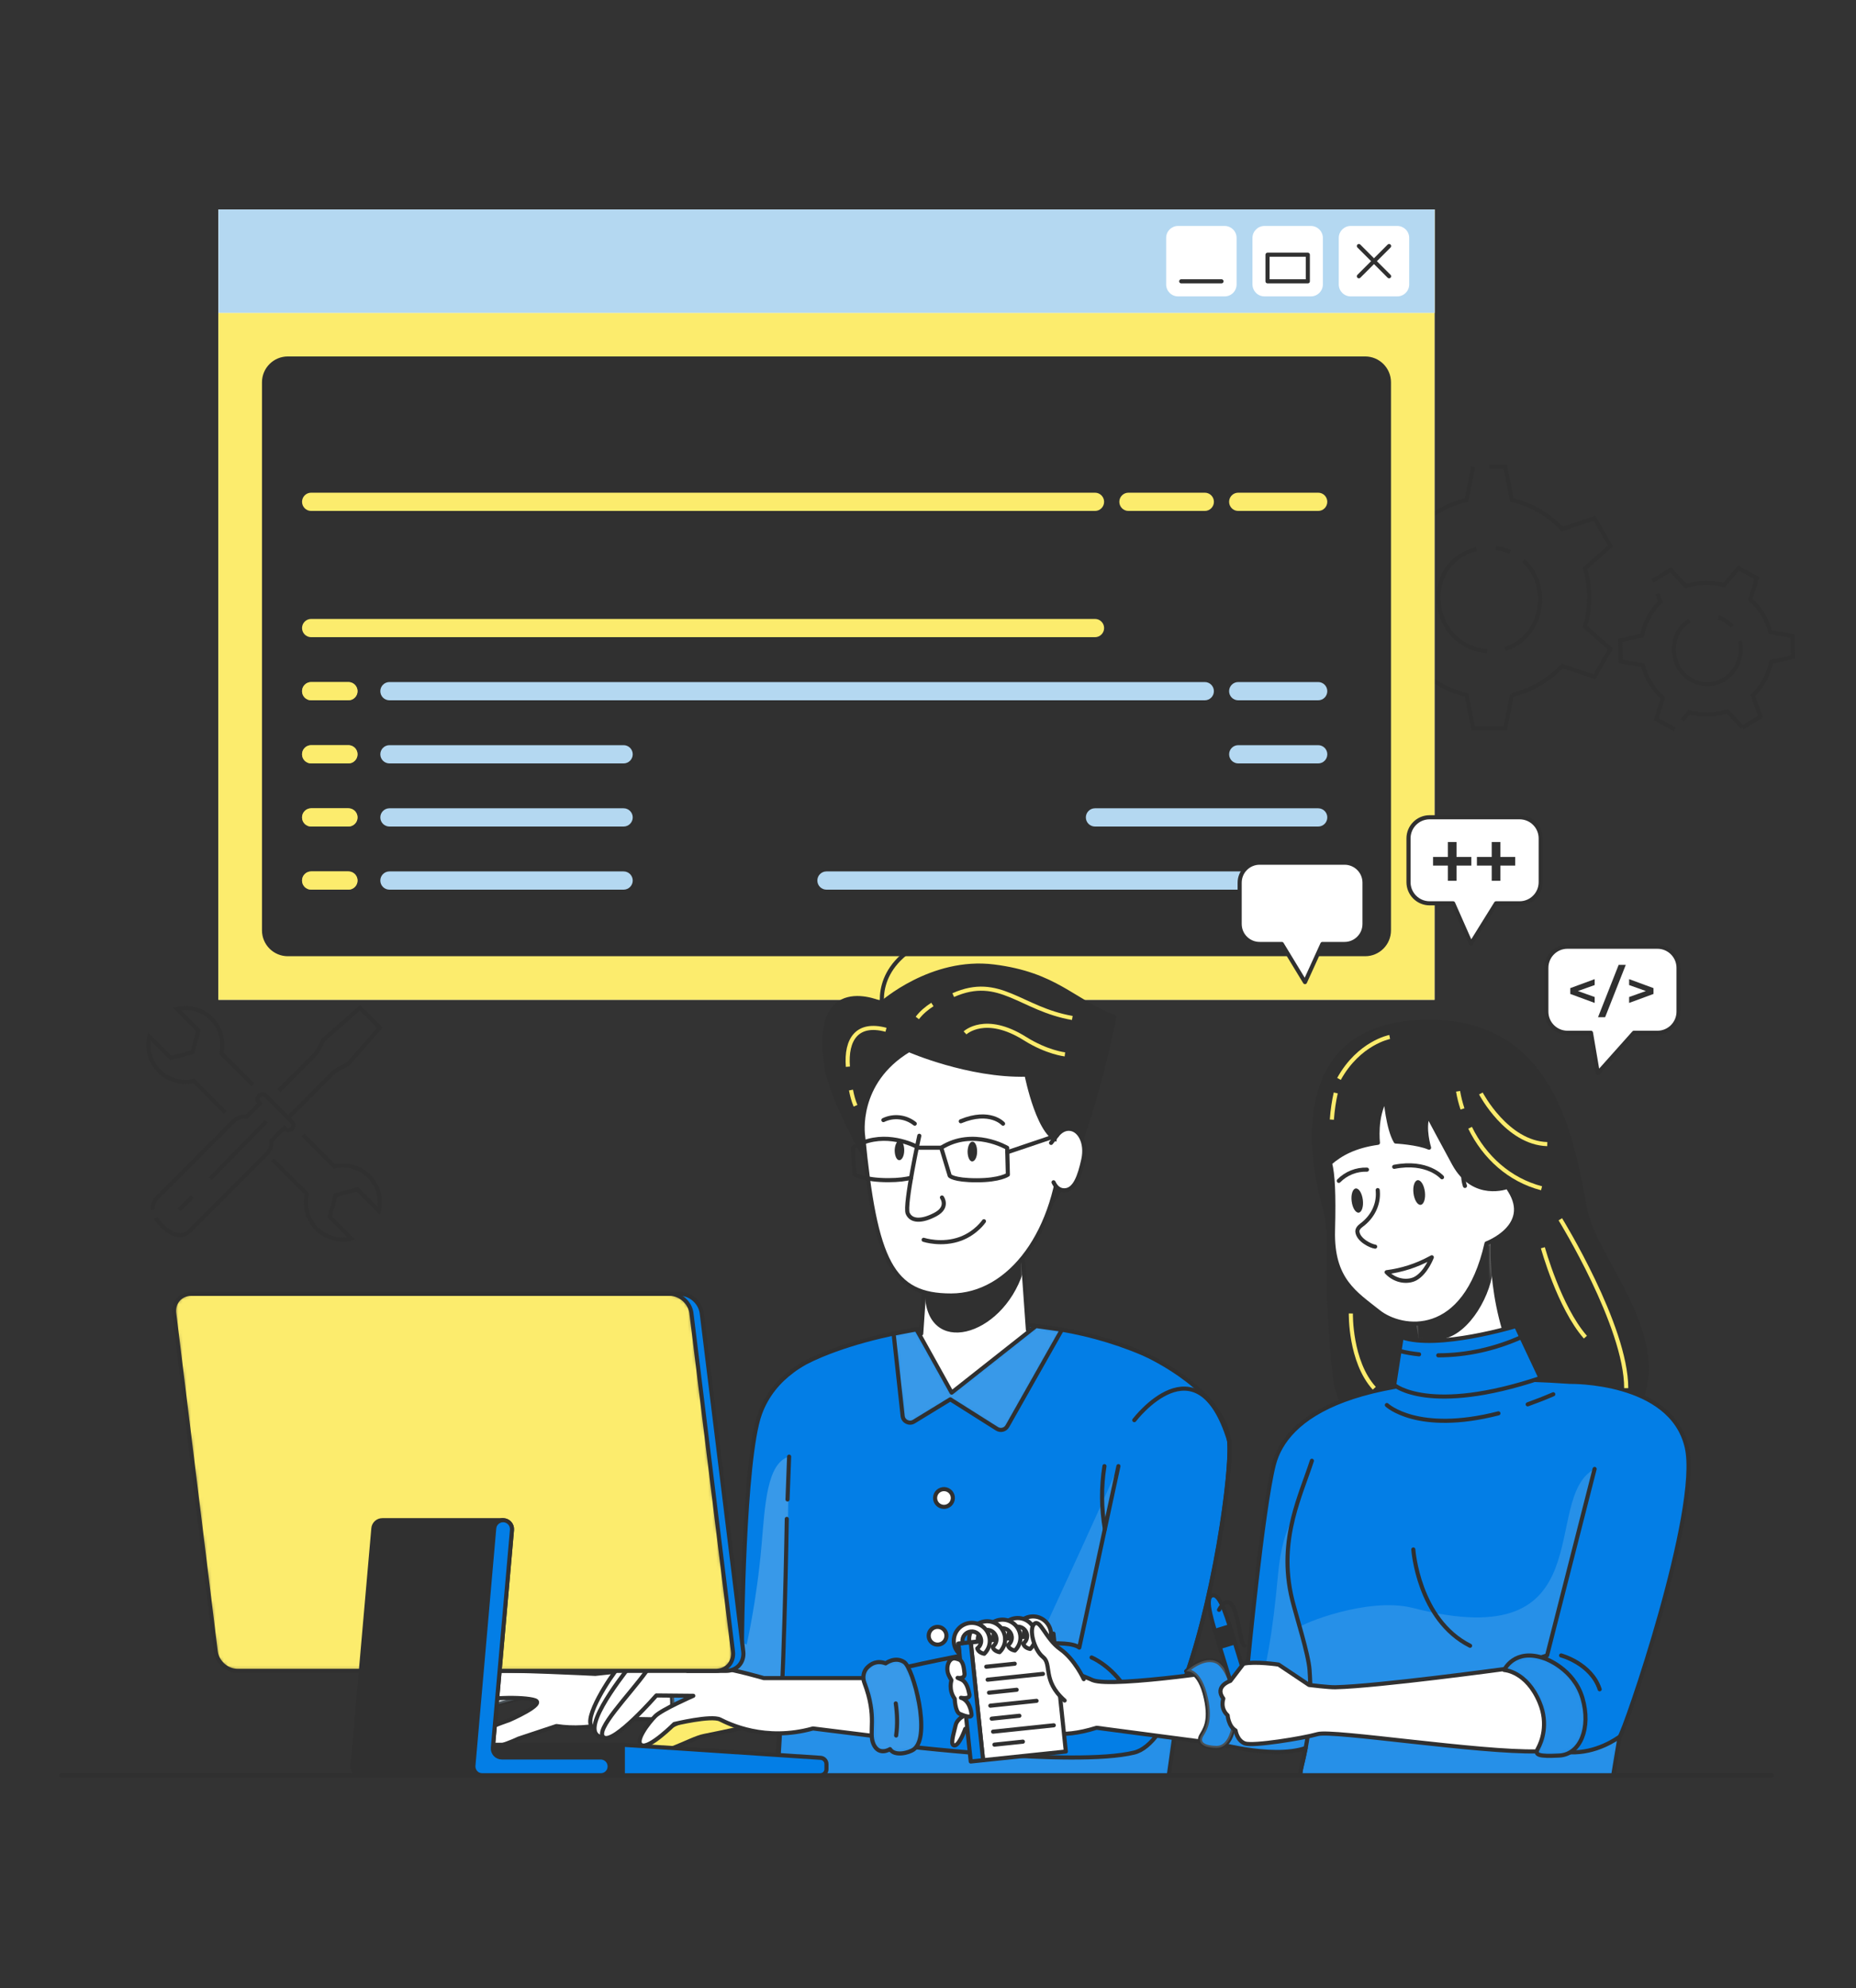 <svg width="452" height="484" viewBox="0 0 452 484" fill="none" xmlns="http://www.w3.org/2000/svg">
<rect x="0" y="0" width="452" height="484" fill="#333333" stroke="none"/>
<path d="M368.209 169.202C372.984 168.087 377.218 165.577 380.458 162.117L388.289 164.766L392.196 157.998L385.99 152.546C386.674 150.305 387.036 147.932 387.036 145.467C387.036 143.009 386.674 140.629 385.99 138.395L392.196 132.937L388.289 126.17L380.458 128.818C377.218 125.359 372.983 122.848 368.209 121.739L366.583 113.639H362.676" stroke="#303030" stroke-miterlimit="10"/>
<path d="M358.767 113.638L357.148 121.738C352.373 122.847 348.133 125.358 344.892 128.817L337.061 126.169L333.154 132.936L339.36 138.394C338.682 140.629 338.314 143.008 338.314 145.466C338.314 147.931 338.682 150.304 339.36 152.545L333.154 157.997L337.061 164.765L344.892 162.116C348.133 165.575 352.373 168.086 357.148 169.201L358.767 177.301H366.581L368.208 169.201" stroke="#303030" stroke-miterlimit="10"/>
<path d="M362.179 158.501C348.249 157.526 345.631 137.243 359.557 133.681" stroke="#303030" stroke-miterlimit="10"/>
<path d="M370.992 136.472C377.925 142.824 375.73 155.219 366.49 158.019" stroke="#303030" stroke-miterlimit="10"/>
<path d="M364.264 133.392C365.472 133.543 366.658 133.867 367.771 134.361" stroke="#303030" stroke-miterlimit="10"/>
<path d="M409.707 175.369L411.352 173.398C414.361 174.226 417.604 174.179 420.669 173.162L424.364 177.154" stroke="#303030" stroke-miterlimit="10"/>
<path d="M403.639 144.566L404.354 146.51C402.054 148.775 400.535 151.642 399.906 154.698L394.598 155.903L394.731 161.047L400.092 161.979C400.48 163.467 401.091 164.929 401.936 166.31C402.784 167.694 403.806 168.901 404.957 169.925L403.347 175.12L407.867 177.577" stroke="#303030" stroke-miterlimit="10"/>
<path d="M424.362 177.154L428.75 174.468L426.878 169.36C429.176 167.092 430.69 164.227 431.32 161.17L436.628 159.965L436.495 154.821L431.136 153.892C430.749 152.399 430.137 150.942 429.29 149.559C428.444 148.178 427.423 146.967 426.271 145.947L427.88 140.749L423.36 138.292L419.873 142.471C416.864 141.644 413.623 141.689 410.561 142.708L406.863 138.717L402.475 141.404" stroke="#303030" stroke-miterlimit="10"/>
<path d="M423.718 156.044C425.234 162.429 419.173 168.572 412.763 165.979C406.651 163.507 405.762 154.545 411.434 151.1" stroke="#303030" stroke-miterlimit="10"/>
<path d="M418.477 150.317C419.756 150.753 420.925 151.489 421.845 152.483" stroke="#303030" stroke-miterlimit="10"/>
<path d="M66.379 282.366L74.722 290.709C74.041 293.641 74.833 296.844 77.117 299.129C79.402 301.415 82.606 302.207 85.538 301.525L80.296 296.283L81.717 290.983L87.018 289.562L92.26 294.804C92.941 291.872 92.15 288.668 89.865 286.383C87.579 284.098 84.376 283.306 81.444 283.988L73.761 276.304" stroke="#303030" stroke-miterlimit="10"/>
<path d="M61.551 264.096L53.894 256.439C54.576 253.507 53.784 250.303 51.499 248.018C49.214 245.733 46.01 244.942 43.078 245.623L48.319 250.864L46.898 256.165L41.598 257.586L36.357 252.345C35.676 255.277 36.468 258.48 38.752 260.765C41.037 263.05 44.241 263.842 47.173 263.161L54.83 270.818" stroke="#303030" stroke-miterlimit="10"/>
<path d="M70.142 272.153L80.82 261.475C81.344 260.95 81.947 260.51 82.606 260.169L84.756 259.058L92.489 250.221L87.656 245.389L78.818 253.122L77.707 255.271C77.366 255.93 76.926 256.532 76.402 257.057L67.934 265.526" stroke="#303030" stroke-miterlimit="10"/>
<path d="M41.727 300.157C43.289 300.983 44.896 300.991 46.37 299.516L64.873 281.013C65.899 279.987 66.201 278.896 66.015 277.801L69.223 274.592L69.419 274.788C69.881 275.25 70.638 275.25 71.099 274.788C71.561 274.326 71.561 273.569 71.099 273.108L64.77 266.779C64.308 266.317 63.552 266.317 63.09 266.779C62.628 267.241 62.628 267.998 63.09 268.459L63.285 268.654L60.077 271.863C58.982 271.676 57.891 271.977 56.864 273.004L38.361 291.507C37.389 292.479 37.061 293.51 37.188 294.547" stroke="#303030" stroke-miterlimit="10"/>
<path d="M37.926 296.511C38.321 297.16 38.851 297.797 39.465 298.413C40.194 299.141 40.955 299.75 41.727 300.158" stroke="#303030" stroke-miterlimit="10"/>
<path d="M43.621 294.546L46.852 291.315" stroke="#303030" stroke-miterlimit="10"/>
<path d="M51.223 286.947L64.883 272.997" stroke="#303030" stroke-miterlimit="10"/>
<path d="M349.358 51H53.188V243.413H349.358V51Z" fill="white"/>
<path d="M349.358 51H53.188V243.413H84.501H134.148H349.358V51Z" fill="#FCEC6D"/>
<path d="M349.358 51H53.188V76.172H349.358V51Z" fill="white"/>
<path d="M349.358 51H53.188V76.172H349.358V51Z" fill="#B4D8F1"/>
<path d="M340.283 72.162H328.943C327.338 72.162 326.037 70.861 326.037 69.256V57.915C326.037 56.31 327.338 55.009 328.943 55.009H340.283C341.889 55.009 343.189 56.31 343.189 57.915V69.255C343.189 70.86 341.889 72.162 340.283 72.162Z" fill="white"/>
<path d="M319.233 72.162H307.95C306.329 72.162 305.016 70.848 305.016 69.227V57.944C305.016 56.323 306.33 55.01 307.95 55.01H319.233C320.854 55.01 322.167 56.324 322.167 57.944V69.227C322.167 70.848 320.854 72.162 319.233 72.162Z" fill="white"/>
<path d="M298.243 72.162H286.905C285.3 72.162 283.998 70.86 283.998 69.255V57.916C283.998 56.311 285.3 55.009 286.905 55.009H298.243C299.848 55.009 301.15 56.311 301.15 57.916V69.254C301.152 70.86 299.85 72.162 298.243 72.162Z" fill="white"/>
<path d="M64.301 93.076V226.51C64.301 229.71 66.895 232.304 70.095 232.304H332.46C335.66 232.304 338.254 229.71 338.254 226.51V93.076C338.254 89.875 335.66 87.281 332.46 87.281H70.094C66.895 87.281 64.301 89.875 64.301 93.076Z" fill="#303030" stroke="#303030" stroke-miterlimit="10" stroke-linecap="round" stroke-linejoin="round"/>
<path d="M330.934 67.264L338.292 59.906" stroke="#303030" stroke-miterlimit="10" stroke-linecap="round" stroke-linejoin="round"/>
<path d="M330.934 59.906L338.292 67.264" stroke="#303030" stroke-miterlimit="10" stroke-linecap="round" stroke-linejoin="round"/>
<path d="M318.499 62.014H308.688V68.493H318.499V62.014Z" stroke="#303030" stroke-miterlimit="10" stroke-linecap="round" stroke-linejoin="round"/>
<path d="M297.476 68.492H287.666" stroke="#303030" stroke-miterlimit="10" stroke-linecap="round" stroke-linejoin="round"/>
<path d="M321.024 185.865H301.556C300.328 185.865 299.334 184.87 299.334 183.643C299.334 182.415 300.328 181.421 301.556 181.421H321.024C322.251 181.421 323.246 182.415 323.246 183.643C323.246 184.87 322.251 185.865 321.024 185.865Z" fill="#B4D8F1"/>
<path d="M321.022 201.232H266.665C265.438 201.232 264.443 200.237 264.443 199.01C264.443 197.783 265.438 196.788 266.665 196.788H321.022C322.248 196.788 323.244 197.783 323.244 199.01C323.244 200.237 322.248 201.232 321.022 201.232Z" fill="#B4D8F1"/>
<path d="M321.02 216.6H201.273C200.046 216.6 199.051 215.605 199.051 214.378C199.051 213.151 200.046 212.156 201.273 212.156H321.019C322.246 212.156 323.241 213.151 323.241 214.378C323.242 215.605 322.247 216.6 321.02 216.6Z" fill="#B4D8F1"/>
<path d="M84.848 170.497H75.778C74.552 170.497 73.557 169.502 73.557 168.276C73.557 167.048 74.552 166.054 75.778 166.054H84.848C86.074 166.054 87.07 167.048 87.07 168.276C87.07 169.502 86.075 170.497 84.848 170.497Z" fill="#FCEC6D"/>
<path d="M84.848 185.865H75.778C74.552 185.865 73.557 184.87 73.557 183.643C73.557 182.415 74.552 181.421 75.778 181.421H84.848C86.074 181.421 87.07 182.415 87.07 183.643C87.07 184.87 86.075 185.865 84.848 185.865Z" fill="#FCEC6D"/>
<path d="M84.848 201.232H75.778C74.552 201.232 73.557 200.237 73.557 199.01C73.557 197.783 74.552 196.788 75.778 196.788H84.848C86.074 196.788 87.07 197.783 87.07 199.01C87.07 200.237 86.075 201.232 84.848 201.232Z" fill="#FCEC6D"/>
<path d="M84.848 216.6H75.778C74.552 216.6 73.557 215.605 73.557 214.378C73.557 213.151 74.552 212.156 75.778 212.156H84.848C86.074 212.156 87.07 213.151 87.07 214.378C87.07 215.605 86.075 216.6 84.848 216.6Z" fill="#FCEC6D"/>
<g opacity="0.7">
<path d="M84.848 170.497H75.778C74.552 170.497 73.557 169.502 73.557 168.276C73.557 167.048 74.552 166.054 75.778 166.054H84.848C86.074 166.054 87.07 167.048 87.07 168.276C87.07 169.502 86.075 170.497 84.848 170.497Z" fill="#FCEC6D"/>
</g>
<g opacity="0.7">
<path d="M84.848 185.865H75.778C74.552 185.865 73.557 184.87 73.557 183.643C73.557 182.415 74.552 181.421 75.778 181.421H84.848C86.074 181.421 87.07 182.415 87.07 183.643C87.07 184.87 86.075 185.865 84.848 185.865Z" fill="#FCEC6D"/>
</g>
<g opacity="0.7">
<path d="M84.848 201.232H75.778C74.552 201.232 73.557 200.237 73.557 199.01C73.557 197.783 74.552 196.788 75.778 196.788H84.848C86.074 196.788 87.07 197.783 87.07 199.01C87.07 200.237 86.075 201.232 84.848 201.232Z" fill="#FCEC6D"/>
</g>
<g opacity="0.7">
<path d="M84.848 216.6H75.778C74.552 216.6 73.557 215.605 73.557 214.378C73.557 213.151 74.552 212.156 75.778 212.156H84.848C86.074 212.156 87.07 213.151 87.07 214.378C87.07 215.605 86.075 216.6 84.848 216.6Z" fill="#FCEC6D"/>
</g>
<path d="M266.666 155.129H75.778C74.552 155.129 73.557 154.135 73.557 152.907C73.557 151.681 74.552 150.686 75.778 150.686H266.666C267.893 150.686 268.888 151.681 268.888 152.907C268.888 154.135 267.894 155.129 266.666 155.129Z" fill="#FCEC6D"/>
<path d="M321.019 124.395H301.55C300.322 124.395 299.328 123.399 299.328 122.173C299.328 120.945 300.322 119.951 301.55 119.951H321.019C322.245 119.951 323.24 120.945 323.24 122.173C323.24 123.399 322.245 124.395 321.019 124.395Z" fill="#FCEC6D"/>
<path d="M293.409 124.395H274.816C273.589 124.395 272.594 123.399 272.594 122.173C272.594 120.945 273.589 119.951 274.816 119.951H293.409C294.635 119.951 295.631 120.945 295.631 122.173C295.631 123.399 294.635 124.395 293.409 124.395Z" fill="#FCEC6D"/>
<path d="M266.666 124.395H75.778C74.552 124.395 73.557 123.399 73.557 122.173C73.557 120.945 74.552 119.951 75.778 119.951H266.666C267.893 119.951 268.888 120.945 268.888 122.173C268.888 123.399 267.894 124.395 266.666 124.395Z" fill="#FCEC6D"/>
<path d="M321.02 170.497H301.55C300.323 170.497 299.328 169.502 299.328 168.276C299.328 167.048 300.323 166.054 301.55 166.054H321.02C322.246 166.054 323.241 167.048 323.241 168.276C323.241 169.502 322.246 170.497 321.02 170.497Z" fill="#B4D8F1"/>
<path d="M293.405 170.497H94.843C93.617 170.497 92.621 169.502 92.621 168.276C92.621 167.048 93.617 166.054 94.843 166.054H293.404C294.63 166.054 295.626 167.048 295.626 168.276C295.627 169.502 294.631 170.497 293.405 170.497Z" fill="#B4D8F1"/>
<path d="M151.869 185.865H94.843C93.617 185.865 92.621 184.87 92.621 183.643C92.621 182.415 93.617 181.421 94.843 181.421H151.869C153.095 181.421 154.091 182.415 154.091 183.643C154.091 184.87 153.097 185.865 151.869 185.865Z" fill="#B4D8F1"/>
<path d="M151.869 201.232H94.843C93.617 201.232 92.621 200.237 92.621 199.01C92.621 197.783 93.617 196.788 94.843 196.788H151.869C153.095 196.788 154.091 197.783 154.091 199.01C154.091 200.237 153.097 201.232 151.869 201.232Z" fill="#B4D8F1"/>
<path d="M151.869 216.6H94.843C93.617 216.6 92.621 215.605 92.621 214.378C92.621 213.151 93.617 212.156 94.843 212.156H151.869C153.095 212.156 154.091 213.151 154.091 214.378C154.091 215.605 153.097 216.6 151.869 216.6Z" fill="#B4D8F1"/>
<path d="M114.439 413.688C114.439 413.688 108.611 423.716 110.906 424.079C113.202 424.441 118.002 415.771 118.002 415.771L131.165 412.282L121.25 411.259L114.439 413.688Z" fill="white" stroke="#303030" stroke-miterlimit="10" stroke-linecap="round" stroke-linejoin="round"/>
<path opacity="0.3" d="M114.439 413.688C114.439 413.688 108.611 423.716 110.906 424.079C113.202 424.441 118.002 415.771 118.002 415.771L131.165 412.282L121.25 411.259L114.439 413.688Z" fill="#B4D8F1" stroke="#303030" stroke-miterlimit="10" stroke-linecap="round" stroke-linejoin="round"/>
<path d="M118.868 406.851C118.868 406.851 110.718 404.911 108.467 408.739C106.217 412.567 99.62 423.895 102.093 425.192C104.566 426.49 106.722 422.301 106.722 422.301L118.868 406.851Z" fill="white" stroke="#303030" stroke-miterlimit="10" stroke-linecap="round" stroke-linejoin="round"/>
<path d="M152.218 418.469C152.218 418.469 144.039 421.56 135.507 420.224L126.23 423.307C126.23 423.307 118.076 427.323 114.284 425.299C110.491 423.275 123.95 418.809 123.95 418.809C123.95 418.809 133.002 414.892 130.298 413.951C127.594 413.01 117.383 413.188 115.374 414.727C113.366 416.266 108.106 426.239 104.31 425.67C100.514 425.101 105.915 419.672 107.278 417.58C108.641 415.489 111.701 407.155 117.903 406.808C124.105 406.461 144.971 407.529 144.971 407.529L169.511 404.907L175.301 418.866L152.218 418.469Z" fill="white" stroke="#303030" stroke-miterlimit="10" stroke-linecap="round" stroke-linejoin="round"/>
<path d="M165.028 421.926C166.215 422.674 167.892 423.149 169.707 421.854C169.707 421.854 172.365 423.01 174.159 421.036C175.953 419.063 176.109 401.815 171.148 399.871C169.717 399.31 166.145 399.368 165.556 401.37C165.556 401.37 162.472 400.31 161.95 403.616C161.459 406.728 164.549 409.622 163.515 418.572C163.362 419.895 163.961 421.253 165.028 421.926Z" fill="#037EE6" stroke="#303030" stroke-miterlimit="10" stroke-linecap="round" stroke-linejoin="round"/>
<path opacity="0.3" d="M165.028 421.926C166.215 422.674 167.892 423.149 169.707 421.854C169.707 421.854 172.365 423.01 174.159 421.036C175.953 419.063 176.109 401.815 171.148 399.871C169.717 399.31 166.145 399.368 165.556 401.37C165.556 401.37 162.472 400.31 161.95 403.616C161.459 406.728 164.549 409.622 163.515 418.572C163.362 419.895 163.961 421.253 165.028 421.926Z" fill="#B4D8F1" stroke="#303030" stroke-miterlimit="10" stroke-linecap="round" stroke-linejoin="round"/>
<path d="M170.686 417.904C170.686 417.904 170.831 410.425 167.754 404.276" stroke="#303030" stroke-miterlimit="10" stroke-linecap="round" stroke-linejoin="round"/>
<path d="M287.468 411.636C286.646 417.957 285.713 424.801 284.646 432.232H189.286L189.741 419.946C184.043 421.323 172.967 420.479 172.967 420.479V402.316C179.699 398.505 180.699 399.572 180.699 399.572C180.699 399.572 181.043 355.247 185.076 344.182C186.786 339.494 189.786 336.15 192.963 333.806V333.795C193.963 333.051 194.974 332.407 195.974 331.851C196.029 331.818 196.074 331.796 196.118 331.762C197.229 331.173 198.573 330.551 200.106 329.907C200.24 329.851 200.384 329.796 200.528 329.74C215.459 323.642 248.042 316.565 278.403 329.54C280.525 330.451 297.855 338.728 299.332 350.692C300.177 357.513 295.533 391.44 287.468 411.636Z" fill="#037EE6"/>
<mask id="mask0_485_9275" style="mask-type:luminance" maskUnits="userSpaceOnUse" x="172" y="322" width="128" height="111">
<path d="M287.462 411.635C286.64 417.956 285.707 424.8 284.64 432.232H189.28L189.736 419.945C184.037 421.322 172.961 420.478 172.961 420.478V402.315C179.693 398.504 180.693 399.571 180.693 399.571C180.693 399.571 181.037 355.246 185.07 344.181C186.781 339.493 189.78 336.149 192.957 333.805V333.794C193.957 333.05 194.968 332.406 195.968 331.85C196.023 331.817 196.068 331.795 196.112 331.761C197.223 331.172 198.567 330.55 200.1 329.906C200.234 329.85 200.378 329.795 200.522 329.739C215.453 323.641 248.036 316.564 278.397 329.539C280.519 330.45 297.849 338.727 299.326 350.691C300.171 357.512 295.527 391.439 287.462 411.635Z" fill="white"/>
</mask>
<g mask="url(#mask0_485_9275)">
<path opacity="0.2" d="M272.355 356.99L262.846 401.126C261.368 399.96 257.113 399.882 251.703 400.393C252.892 399.071 253.858 397.638 254.58 396.083C268.955 364.978 272.099 357.612 272.355 356.99Z" fill="#B4D8F1"/>
</g>
<mask id="mask1_485_9275" style="mask-type:luminance" maskUnits="userSpaceOnUse" x="172" y="322" width="128" height="111">
<path d="M287.462 411.635C286.64 417.956 285.707 424.8 284.64 432.232H189.28L189.736 419.945C184.037 421.322 172.961 420.478 172.961 420.478V402.315C179.693 398.504 180.693 399.571 180.693 399.571C180.693 399.571 181.037 355.246 185.07 344.181C186.781 339.493 189.78 336.149 192.957 333.805V333.794C193.957 333.05 194.968 332.406 195.968 331.85C196.023 331.817 196.068 331.795 196.112 331.761C197.223 331.172 198.567 330.55 200.1 329.906C200.234 329.85 200.378 329.795 200.522 329.739C215.453 323.641 248.036 316.564 278.397 329.539C280.519 330.45 297.849 338.727 299.326 350.691C300.171 357.512 295.527 391.439 287.462 411.635Z" fill="white"/>
</mask>
<g mask="url(#mask1_485_9275)">
<path opacity="0.2" d="M289.733 405.48C286.978 415.301 285.767 424.244 284.645 432.231H189.285L190.163 418.078C196.106 417.234 206.538 416.367 217.369 414.445C218.746 420.167 217.624 424.788 217.624 424.788C217.624 424.788 261.483 430.231 276.202 426.688C280.402 425.677 284.201 419.811 287.456 411.735C288.245 409.769 289 407.669 289.733 405.48Z" fill="#B4D8F1"/>
</g>
<mask id="mask2_485_9275" style="mask-type:luminance" maskUnits="userSpaceOnUse" x="172" y="322" width="128" height="111">
<path d="M287.462 411.635C286.64 417.956 285.707 424.8 284.64 432.232H189.28L189.736 419.945C184.037 421.322 172.961 420.478 172.961 420.478V402.315C179.693 398.504 180.693 399.571 180.693 399.571C180.693 399.571 181.037 355.246 185.07 344.181C186.781 339.493 189.78 336.149 192.957 333.805V333.794C193.957 333.05 194.968 332.406 195.968 331.85C196.023 331.817 196.068 331.795 196.112 331.761C197.223 331.172 198.567 330.55 200.1 329.906C200.234 329.85 200.378 329.795 200.522 329.739C215.453 323.641 248.036 316.564 278.397 329.539C280.519 330.45 297.849 338.727 299.326 350.691C300.171 357.512 295.527 391.439 287.462 411.635Z" fill="white"/>
</mask>
<g mask="url(#mask2_485_9275)">
<path opacity="0.3" d="M181.837 400.408C181.837 400.408 179.702 398.505 172.959 402.32V420.484C172.959 420.484 184.072 420.086 188.432 417.724C192.182 420.045 191.516 377.535 192.182 354.636C186.74 356.132 186.303 366.491 185.462 376.236C184.302 389.665 181.837 400.408 181.837 400.408Z" fill="#B4D8F1"/>
</g>
<path d="M287.468 411.636C286.646 417.957 285.713 424.801 284.646 432.232H189.286L189.741 419.946C184.043 421.323 172.967 420.479 172.967 420.479V402.316C179.699 398.505 180.699 399.572 180.699 399.572C180.699 399.572 181.043 355.247 185.076 344.182C186.786 339.494 189.786 336.15 192.963 333.806V333.795C193.963 333.051 194.974 332.407 195.974 331.851C196.029 331.818 196.074 331.796 196.118 331.762C197.229 331.173 198.573 330.551 200.106 329.907C200.24 329.851 200.384 329.796 200.528 329.74C215.459 323.642 248.042 316.565 278.403 329.54C280.525 330.451 297.855 338.728 299.332 350.692C300.177 357.513 295.533 391.44 287.468 411.636Z" stroke="#303030" stroke-miterlimit="10" stroke-linecap="round" stroke-linejoin="round"/>
<path d="M299.324 350.692C299.357 350.959 299.391 351.27 299.402 351.614C299.891 360.146 295.247 392.34 287.449 411.737C284.194 419.813 280.394 425.678 276.195 426.689C261.476 430.233 217.617 424.79 217.617 424.79C217.617 424.79 219.794 415.791 214.34 407.349C214.34 407.349 257.399 396.817 262.842 401.127L272.374 356.947" stroke="#303030" stroke-miterlimit="10" stroke-linecap="round" stroke-linejoin="round"/>
<path d="M265.84 403.534C265.84 403.534 269.927 405.168 273.468 410.073" stroke="#303030" stroke-miterlimit="10" stroke-linecap="round" stroke-linejoin="round"/>
<path d="M156.145 405.12C156.145 405.12 152.133 404.275 150.499 406.102C148.793 408.009 141.87 418.447 144.233 420.451C146.595 422.455 151.407 411.46 151.407 411.46L156.145 405.12Z" fill="white" stroke="#303030" stroke-miterlimit="10" stroke-linecap="round" stroke-linejoin="round"/>
<path d="M164.214 404.929C164.214 404.929 155.293 403.013 153.295 405.737C151.296 408.461 140.056 422.54 147.049 422.994L158.221 410.461L164.214 404.929Z" fill="white" stroke="#303030" stroke-miterlimit="10" stroke-linecap="round" stroke-linejoin="round"/>
<path d="M184.367 419.906C184.367 419.906 175.202 421.905 171.478 422.631C167.754 423.358 160.852 428.171 156.765 426.264C152.678 424.357 170.116 417.272 170.116 417.272L176.11 414.858L184.367 419.906Z" fill="#FCEC6D" stroke="#303030" stroke-miterlimit="10" stroke-linecap="round" stroke-linejoin="round"/>
<path d="M191.789 365.063C191.919 361.588 192.049 358.112 192.179 354.637" stroke="#303030" stroke-miterlimit="10" stroke-linecap="round" stroke-linejoin="round"/>
<path d="M189.277 432.232C190.977 411.203 191.609 369.794 191.609 369.794" stroke="#303030" stroke-miterlimit="10" stroke-linecap="round" stroke-linejoin="round"/>
<path d="M217.612 408.554H186.006C186.006 408.554 161.485 401.197 157.398 406.919C153.311 412.641 144.593 421.36 147.045 422.994C149.496 424.628 159.85 412.777 159.85 412.777L168.841 412.862C168.841 412.862 161.212 416.182 159.577 417.817C157.941 419.452 154.4 424.084 156.307 424.902C158.215 425.719 164.208 419.725 164.208 419.725C164.208 419.725 173.2 417.545 175.379 418.635C177.559 419.725 186.277 424.084 197.993 420.815L222.108 423.812L217.612 408.554Z" fill="white" stroke="#303030" stroke-miterlimit="10" stroke-linecap="round" stroke-linejoin="round"/>
<path d="M269.073 372.243C268.206 367.2 268.162 362.001 268.973 356.946" stroke="#303030" stroke-miterlimit="10" stroke-linecap="round" stroke-linejoin="round"/>
<path d="M276.242 345.751C276.242 345.751 291.575 325.55 299.323 350.692" stroke="#303030" stroke-miterlimit="10" stroke-linecap="round" stroke-linejoin="round"/>
<path d="M211.133 406.063C212.097 405.043 213.603 404.167 215.683 404.97C215.683 404.97 217.97 403.19 220.198 404.657C222.426 406.123 226.862 422.791 222.539 425.906C221.292 426.805 217.816 427.636 216.75 425.844C216.75 425.844 214.026 427.637 212.7 424.563C211.452 421.671 213.726 418.1 210.501 409.687C210.023 408.445 210.266 406.981 211.133 406.063Z" fill="#037EE6"/>
<mask id="mask3_485_9275" style="mask-type:luminance" maskUnits="userSpaceOnUse" x="210" y="404" width="15" height="23">
<path d="M211.131 406.062C212.095 405.042 213.601 404.166 215.682 404.969C215.682 404.969 217.968 403.189 220.196 404.656C222.424 406.122 226.861 422.79 222.537 425.905C221.29 426.804 217.814 427.635 216.748 425.843C216.748 425.843 214.024 427.636 212.698 424.562C211.45 421.67 213.724 418.099 210.499 409.686C210.021 408.444 210.264 406.98 211.131 406.062Z" fill="white"/>
</mask>
<g mask="url(#mask3_485_9275)">
<path opacity="0.3" d="M211.131 406.062C212.095 405.042 213.601 404.166 215.682 404.969C215.682 404.969 217.968 403.189 220.196 404.656C222.424 406.122 226.861 422.79 222.537 425.905C221.29 426.804 217.814 427.635 216.748 425.843C216.748 425.843 214.024 427.636 212.698 424.562C211.45 421.67 213.724 418.099 210.499 409.686C210.021 408.444 210.264 406.98 211.131 406.062Z" fill="#B4D8F1"/>
</g>
<path d="M211.133 406.063C212.097 405.043 213.603 404.167 215.683 404.97C215.683 404.97 217.97 403.19 220.198 404.657C222.426 406.123 226.862 422.791 222.539 425.906C221.292 426.805 217.816 427.636 216.75 425.844C216.75 425.844 214.026 427.637 212.7 424.563C211.452 421.671 213.726 418.1 210.501 409.687C210.023 408.445 210.266 406.981 211.133 406.063Z" stroke="#303030" stroke-miterlimit="10" stroke-linecap="round" stroke-linejoin="round"/>
<path d="M218.148 414.716C218.516 417.302 218.608 419.943 218.238 422.533" stroke="#303030" stroke-miterlimit="10" stroke-linecap="round" stroke-linejoin="round"/>
<path d="M232.05 364.829C231.981 366.022 230.958 366.934 229.765 366.864C228.571 366.795 227.659 365.772 227.728 364.579C227.797 363.386 228.82 362.474 230.013 362.544C231.208 362.613 232.119 363.636 232.05 364.829Z" fill="white" stroke="#303030" stroke-miterlimit="10" stroke-linecap="round" stroke-linejoin="round"/>
<path d="M230.491 398.37C230.422 399.563 229.399 400.475 228.206 400.405C227.013 400.336 226.101 399.313 226.17 398.12C226.239 396.927 227.262 396.015 228.455 396.085C229.648 396.154 230.56 397.177 230.491 398.37Z" fill="white" stroke="#303030" stroke-miterlimit="10" stroke-linecap="round" stroke-linejoin="round"/>
<path d="M250.329 323.737L248.741 301.356L225.582 306.719L224.348 324.694C222.887 324.877 221.496 325.08 220.139 325.29L225.801 338.868L236.873 340.321L254.582 324.002C253.147 323.896 251.724 323.803 250.329 323.737Z" fill="white"/>
<mask id="mask4_485_9275" style="mask-type:luminance" maskUnits="userSpaceOnUse" x="220" y="301" width="35" height="40">
<path d="M250.331 323.738L248.743 301.357L225.584 306.72L224.35 324.695C222.889 324.878 221.498 325.081 220.141 325.291L225.803 338.869L236.875 340.322L254.584 324.003C253.149 323.897 251.726 323.804 250.331 323.738Z" fill="white"/>
</mask>
<g mask="url(#mask4_485_9275)">
<path d="M225.238 314.647C225.39 330.569 244 325.685 249.148 309.78L248.742 301.357L225.583 306.72L225.238 314.647Z" fill="#303030"/>
</g>
<path d="M250.329 323.737L248.741 301.356L225.582 306.719L224.348 324.694C222.887 324.877 221.496 325.08 220.139 325.29L225.801 338.868L236.873 340.321L254.582 324.002C253.147 323.896 251.724 323.803 250.329 323.737Z" stroke="#303030" stroke-miterlimit="10" stroke-linecap="round" stroke-linejoin="round"/>
<path d="M211.045 282.465C211.045 282.465 202.585 267.821 201.332 260.098C197.462 236.247 214.683 244.296 214.683 244.296C214.683 244.296 226.859 233.398 242.023 235.304C257.186 237.211 261.181 243.663 271.387 247.629C271.387 247.629 263.726 286.527 253.917 295.245C244.108 303.963 211.045 282.465 211.045 282.465Z" fill="#303030" stroke="#303030" stroke-miterlimit="10" stroke-linecap="round" stroke-linejoin="round"/>
<path d="M215.5 247.837C215.5 247.837 211.685 238.573 221.357 231.49" stroke="#303030" stroke-miterlimit="10" stroke-linecap="round" stroke-linejoin="round"/>
<path d="M232.143 242.272C243.464 237.267 248.51 245.637 261.145 247.837" stroke="#FCEC6D" stroke-miterlimit="10"/>
<path d="M223.398 247.837C224.395 246.527 225.69 245.442 227.07 244.555" stroke="#FCEC6D" stroke-miterlimit="10"/>
<path d="M235.021 251.468C235.021 251.468 239.918 246.762 249.638 252.875C254.962 256.225 259.341 256.701 259.341 256.701" stroke="#FCEC6D" stroke-miterlimit="10"/>
<path d="M249.997 261.641C235.904 262.004 221.359 255.646 221.359 255.646C208.232 263.563 210.18 276.442 210.18 276.442C213.181 307.211 217.237 315.405 231.613 315.405C245.899 315.405 257.677 299.896 258.611 277.696C253.173 277.953 249.997 261.641 249.997 261.641Z" fill="white" stroke="#303030" stroke-miterlimit="10" stroke-linecap="round" stroke-linejoin="round"/>
<path d="M257.4 276.444C258.192 275.422 259.195 274.811 260.286 274.811C262.844 274.811 264.736 278.171 263.828 282.304C262.939 286.345 261.754 289.797 259.196 289.797C257.994 289.797 257.14 289.057 256.572 287.843" fill="white"/>
<path d="M257.4 276.444C258.192 275.422 259.195 274.811 260.286 274.811C262.844 274.811 264.736 278.171 263.828 282.304C262.939 286.345 261.754 289.797 259.196 289.797C257.994 289.797 257.14 289.057 256.572 287.843" stroke="#303030" stroke-miterlimit="10" stroke-linecap="round" stroke-linejoin="round"/>
<path d="M229.398 291.546C229.398 291.546 231.118 293.904 227.821 295.672C224.525 297.441 221.891 297.404 221.049 295.383C220.207 293.363 223.877 276.522 223.877 276.522" stroke="#303030" stroke-linecap="round" stroke-linejoin="round"/>
<path d="M223.319 279.195C221.542 278.295 214.421 275.184 207.678 279.428L208.111 285.96C208.111 285.96 210.599 287.327 216.309 287.327C218.887 287.327 220.686 287.049 221.875 286.749" stroke="#303030" stroke-linecap="round" stroke-linejoin="round"/>
<path d="M229.221 279.431L231.287 286.241C231.287 286.241 232.131 287.352 237.852 287.352C243.574 287.352 245.451 285.986 245.451 285.986L245.284 279.454C245.284 279.454 236.986 274.532 229.221 279.431Z" stroke="#303030" stroke-linecap="round" stroke-linejoin="round"/>
<path d="M223.775 279.431H229.219" stroke="#303030" stroke-linecap="round" stroke-linejoin="round"/>
<path d="M224.938 301.847C224.938 301.847 229.377 303.312 233.992 301.573C237.722 300.168 239.625 297.327 239.625 297.327" stroke="#303030" stroke-linecap="round" stroke-linejoin="round"/>
<path d="M233.982 272.986C241.128 270.039 244.279 273.576 244.279 273.576" stroke="#303030" stroke-linecap="round" stroke-linejoin="round"/>
<path d="M215.135 272.698C217.638 271.497 220.608 271.84 222.773 273.576" stroke="#303030" stroke-linecap="round" stroke-linejoin="round"/>
<path d="M236.833 277.954C237.494 277.954 237.964 279.013 237.964 280.36C237.964 281.708 237.411 282.767 236.761 282.767C236.111 282.767 235.643 281.66 235.643 280.36C235.666 279.049 236.171 277.954 236.833 277.954Z" fill="#303030"/>
<path d="M219.09 277.653C219.74 277.653 220.209 278.712 220.209 280.06C220.209 281.407 219.655 282.466 219.005 282.466C218.356 282.466 217.887 281.359 217.887 280.06C217.923 278.76 218.44 277.653 219.09 277.653Z" fill="#303030"/>
<path d="M207.246 265.388C207.502 266.689 207.824 267.993 208.355 269.211" stroke="#FCEC6D" stroke-miterlimit="10"/>
<path d="M215.769 250.715C208.748 248.825 205.969 253.045 206.489 259.705" stroke="#FCEC6D" stroke-miterlimit="10"/>
<path d="M223.203 323.657L231.76 339.052L252.303 322.841L258.614 323.727L245.324 347.227C244.811 348.118 243.659 348.404 242.79 347.855L231.429 340.686L222.569 346.102C221.437 346.794 219.97 346.073 219.826 344.756L217.625 324.703L223.203 323.657Z" fill="#037EE6"/>
<mask id="mask5_485_9275" style="mask-type:luminance" maskUnits="userSpaceOnUse" x="217" y="322" width="42" height="27">
<path d="M223.201 323.657L231.758 339.052L252.301 322.841L258.612 323.727L245.322 347.227C244.809 348.118 243.657 348.404 242.788 347.855L231.427 340.686L222.567 346.102C221.435 346.794 219.968 346.073 219.824 344.756L217.623 324.703L223.201 323.657Z" fill="white"/>
</mask>
<g mask="url(#mask5_485_9275)">
<path opacity="0.3" d="M222.446 323.552L231.755 339.052L252.656 322.559L258.95 323.553L245.32 347.227C244.807 348.118 243.655 348.404 242.786 347.855L231.425 340.686L222.565 346.102C221.433 346.794 219.966 346.073 219.822 344.756L217.621 324.703L222.446 323.552Z" fill="#B4D8F1"/>
</g>
<path d="M223.203 323.657L231.76 339.052L252.303 322.841L258.614 323.727L245.324 347.227C244.811 348.118 243.659 348.404 242.79 347.855L231.429 340.686L222.569 346.102C221.437 346.794 219.97 346.073 219.826 344.756L217.625 324.703L223.203 323.657Z" stroke="#303030" stroke-miterlimit="10" stroke-linecap="round" stroke-linejoin="round"/>
<path d="M151.686 432.233H95.833C94.624 432.233 93.644 431.253 93.644 430.044V426.974C93.644 425.765 94.624 424.785 95.833 424.785H151.686V432.233Z" fill="#303030" stroke="#303030" stroke-miterlimit="10" stroke-linecap="round" stroke-linejoin="round"/>
<path d="M199.749 432.233H151.684V424.785L199.849 427.961C200.649 428.013 201.271 428.678 201.271 429.48V430.711C201.271 431.551 200.59 432.233 199.749 432.233Z" fill="#037EE6" stroke="#303030" stroke-miterlimit="10" stroke-linecap="round" stroke-linejoin="round"/>
<path d="M245.318 280.523L257.411 276.443C255.975 278.253 255.975 278.253 255.975 278.253" stroke="#303030" stroke-linecap="round" stroke-linejoin="round"/>
<path d="M322.74 294.429C322.74 294.429 308.824 251.934 343.824 248.952C378.824 245.97 382.956 278.591 386.164 294.947C388.673 307.73 412.58 331.119 394.078 348.572C374.761 366.796 327.727 360.717 325.023 334.805C322.32 308.893 324.782 303.589 322.74 294.429Z" fill="#303030" stroke="#303030" stroke-miterlimit="10" stroke-linecap="round" stroke-linejoin="round"/>
<path d="M363.579 301.194C363.579 301.194 362.047 320.042 371.773 336.253C371.773 336.253 358.671 340.523 345.008 336.463C345.579 331.459 345.302 326.393 344.186 321.481L343.721 319.428L353.653 310.836L363.579 301.194Z" fill="white"/>
<mask id="mask6_485_9275" style="mask-type:luminance" maskUnits="userSpaceOnUse" x="343" y="301" width="29" height="38">
<path d="M363.568 301.194C363.568 301.194 362.036 320.042 371.762 336.253C371.762 336.253 358.66 340.523 344.997 336.463C345.568 331.459 345.29 326.393 344.174 321.481L343.709 319.428L353.642 310.836L363.568 301.194Z" fill="white"/>
</mask>
<g mask="url(#mask6_485_9275)">
<path d="M339.531 315.405C341.336 325.549 343.002 327.758 351.591 325.95C357.961 324.608 363.393 315.052 363.7 308.111C363.214 303.89 363.247 298.627 363.247 298.627L353.649 310.838L339.531 315.405Z" fill="#303030"/>
</g>
<path d="M363.579 301.194C363.579 301.194 362.047 320.042 371.773 336.253C371.773 336.253 358.671 340.523 345.008 336.463C345.579 331.459 345.302 326.393 344.186 321.481L343.721 319.428L353.653 310.836L363.579 301.194Z" stroke="#303030" stroke-miterlimit="10" stroke-linecap="round" stroke-linejoin="round"/>
<path d="M266.112 409.056C266.112 409.056 246.727 400.144 245.647 407.528C244.567 414.913 249.298 426.229 267.048 420.647L304.29 425.556C304.29 425.556 310.667 412.857 303.851 405.935C303.851 405.935 271.035 411.04 266.112 409.056Z" fill="white" stroke="#303030" stroke-miterlimit="10" stroke-linecap="round" stroke-linejoin="round"/>
<path d="M236.246 417.016C236.246 417.016 233.175 417.999 232.726 420.03C232.277 422.06 231.277 424.943 232.458 424.952C233.639 424.961 235.066 420.909 235.066 420.909L238.054 420.134L236.246 417.016Z" fill="white" stroke="#303030" stroke-miterlimit="10" stroke-linecap="round" stroke-linejoin="round"/>
<path d="M256.562 397.727L236.412 399.838L239.419 428.543L259.57 426.432L256.562 397.727Z" fill="white" stroke="#303030" stroke-miterlimit="10" stroke-linecap="round" stroke-linejoin="round"/>
<path d="M236.412 399.839L233.402 400.154L236.41 428.86L239.419 428.544L236.412 399.839Z" fill="#037EE6" stroke="#303030" stroke-miterlimit="10" stroke-linecap="round" stroke-linejoin="round"/>
<path d="M251.123 393.56C248.717 393.812 246.965 395.974 247.218 398.382C247.229 398.486 247.26 398.583 247.279 398.685L248.296 398.578L249.374 398.465C249.349 398.365 249.322 398.266 249.31 398.162C249.179 396.91 250.09 395.784 251.342 395.653C252.594 395.522 253.719 396.433 253.85 397.686C253.937 398.525 253.552 399.298 252.914 399.762C253.052 400.23 253.463 400.832 254.609 401.068C255.548 400.161 256.089 398.862 255.943 397.467C255.691 395.06 253.53 393.308 251.123 393.56Z" fill="white" stroke="#303030" stroke-miterlimit="10" stroke-linecap="round" stroke-linejoin="round"/>
<path d="M240.189 405.777L247.124 405.051" stroke="#303030" stroke-miterlimit="10" stroke-linecap="round" stroke-linejoin="round"/>
<path d="M240.521 408.939L253.998 407.527" stroke="#303030" stroke-miterlimit="10" stroke-linecap="round" stroke-linejoin="round"/>
<path d="M240.854 412.102L247.591 411.396" stroke="#303030" stroke-miterlimit="10" stroke-linecap="round" stroke-linejoin="round"/>
<path d="M241.184 415.267L252.436 414.088" stroke="#303030" stroke-miterlimit="10" stroke-linecap="round" stroke-linejoin="round"/>
<path d="M241.512 418.429L248.25 417.724" stroke="#303030" stroke-miterlimit="10" stroke-linecap="round" stroke-linejoin="round"/>
<path d="M241.848 421.594L256.633 420.045" stroke="#303030" stroke-miterlimit="10" stroke-linecap="round" stroke-linejoin="round"/>
<path d="M242.176 424.755L249.11 424.028" stroke="#303030" stroke-miterlimit="10" stroke-linecap="round" stroke-linejoin="round"/>
<path d="M247.397 393.95C244.991 394.202 243.239 396.364 243.491 398.771C243.502 398.878 243.534 398.975 243.552 399.079L244.57 398.972V398.968L245.647 398.854C245.623 398.754 245.595 398.656 245.584 398.551C245.453 397.299 246.364 396.174 247.616 396.043C248.868 395.912 249.992 396.824 250.123 398.076C250.211 398.914 249.824 399.688 249.188 400.152C249.325 400.62 249.736 401.222 250.883 401.458C251.822 400.552 252.363 399.252 252.216 397.857C251.965 395.451 249.802 393.699 247.397 393.95Z" fill="white" stroke="#303030" stroke-miterlimit="10" stroke-linecap="round" stroke-linejoin="round"/>
<path d="M243.672 394.342C241.267 394.594 239.514 396.757 239.766 399.163C239.777 399.267 239.809 399.364 239.827 399.466L240.846 399.359L241.924 399.246C241.899 399.146 241.871 399.047 241.86 398.943C241.729 397.691 242.64 396.566 243.892 396.434C245.144 396.303 246.268 397.215 246.4 398.467C246.487 399.305 246.102 400.079 245.464 400.544C245.602 401.011 246.013 401.614 247.159 401.85C248.098 400.944 248.639 399.644 248.492 398.249C248.24 395.842 246.077 394.089 243.672 394.342Z" fill="white" stroke="#303030" stroke-miterlimit="10" stroke-linecap="round" stroke-linejoin="round"/>
<path d="M239.94 394.732C237.534 394.984 235.782 397.146 236.034 399.552C236.045 399.657 236.076 399.755 236.095 399.856L237.113 399.749L238.19 399.636C238.166 399.536 238.138 399.437 238.127 399.332C237.996 398.08 238.907 396.955 240.159 396.824C241.411 396.693 242.535 397.604 242.666 398.857C242.754 399.695 242.367 400.469 241.731 400.933C241.868 401.401 242.279 402.003 243.426 402.24C244.365 401.333 244.906 400.033 244.759 398.639C244.508 396.232 242.346 394.48 239.94 394.732Z" fill="white" stroke="#303030" stroke-miterlimit="10" stroke-linecap="round" stroke-linejoin="round"/>
<path d="M234.397 399.724C234.266 398.472 235.177 397.347 236.429 397.216C237.681 397.084 238.806 397.995 238.937 399.248C239.024 400.086 238.639 400.86 238.001 401.324C238.139 401.791 238.55 402.393 239.697 402.63C240.635 401.724 241.176 400.424 241.03 399.03C240.777 396.623 238.616 394.872 236.209 395.123C233.803 395.375 232.051 397.537 232.303 399.944C232.416 401.015 232.92 401.942 233.643 402.636L233.382 400.141L234.46 400.027C234.436 399.928 234.409 399.829 234.397 399.724Z" fill="white" stroke="#303030" stroke-miterlimit="10" stroke-linecap="round" stroke-linejoin="round"/>
<path d="M231.053 407.853C231.227 408.238 231.444 408.642 231.713 409.065C231.713 409.065 230.924 411.406 232.507 413.591C232.507 413.591 232.601 416.756 233.723 417.256C234.845 417.756 236.631 418.363 236.599 417.484C236.566 416.605 236.04 413.932 234.026 413.345C234.026 413.345 236.348 413.807 236.085 412.511C235.823 411.216 235.391 409.363 233.969 408.83L233.202 408.493C233.202 408.493 235.038 408.83 234.892 407.435C234.746 406.039 234.579 404.42 233.527 404.025C233.283 403.934 233.002 403.854 232.714 403.786C231.153 403.416 230.153 405.867 231.053 407.853Z" fill="white" stroke="#303030" stroke-miterlimit="10" stroke-linecap="round" stroke-linejoin="round"/>
<path d="M263.937 408.809C263.937 408.809 261.777 404.014 258.224 401.514C254.673 399.015 253.356 394.147 251.91 395.331C250.462 396.515 251.779 401.665 254.015 403.432C256.251 405.198 253.752 409.144 259.277 414.012" fill="white"/>
<path d="M263.937 408.809C263.937 408.809 261.777 404.014 258.224 401.514C254.673 399.015 253.356 394.147 251.91 395.331C250.462 396.515 251.779 401.665 254.015 403.432C256.251 405.198 253.752 409.144 259.277 414.012" stroke="#303030" stroke-miterlimit="10" stroke-linecap="round" stroke-linejoin="round"/>
<path d="M394.435 422.822C393.946 425.844 393.424 428.977 392.869 432.232H316.683C316.561 431.209 317.283 429.154 317.971 425.577C309.484 428.454 294.676 423.989 294.676 423.989C296.52 419.134 295.242 406.803 295.242 406.803L303.885 404.97C303.885 404.97 307.473 367.399 310.206 356.634C313.106 345.214 328.972 332.746 382.326 336.427C382.326 336.427 406.946 335.96 410.768 352.28C414.334 367.499 395.457 422.122 394.435 422.822Z" fill="#037EE6"/>
<mask id="mask7_485_9275" style="mask-type:luminance" maskUnits="userSpaceOnUse" x="294" y="335" width="118" height="98">
<path d="M394.429 422.821C393.94 425.843 393.418 428.976 392.863 432.231H316.677C316.555 431.209 317.277 429.153 317.966 425.576C309.478 428.453 294.67 423.988 294.67 423.988C296.514 419.133 295.236 406.802 295.236 406.802L303.879 404.969C303.879 404.969 307.468 367.398 310.2 356.633C313.1 345.213 328.966 332.745 382.32 336.426C382.32 336.426 406.94 335.959 410.762 352.279C414.328 367.498 395.451 422.121 394.429 422.821Z" fill="white"/>
</mask>
<g mask="url(#mask7_485_9275)">
<path opacity="0.2" d="M317.969 425.577C312.07 427.577 303.127 426.032 298.217 424.899C299.494 423.922 300.294 421.922 300.594 419.389C304.593 418.767 308.593 412.413 311.225 383.529C311.848 376.753 313.181 372.498 314.891 369.632C313.458 375.442 312.836 381.952 314.692 389.495C315.647 393.372 318.646 402.703 318.913 406.569C319.524 415.379 318.757 421.478 317.969 425.577Z" fill="#B4D8F1"/>
</g>
<mask id="mask8_485_9275" style="mask-type:luminance" maskUnits="userSpaceOnUse" x="294" y="335" width="118" height="98">
<path d="M394.429 422.821C393.94 425.843 393.418 428.976 392.863 432.231H316.677C316.555 431.209 317.277 429.153 317.966 425.576C309.478 428.453 294.67 423.988 294.67 423.988C296.514 419.133 295.236 406.802 295.236 406.802L303.879 404.969C303.879 404.969 307.468 367.398 310.2 356.633C313.1 345.213 328.966 332.745 382.32 336.426C382.32 336.426 406.94 335.959 410.762 352.279C414.328 367.498 395.451 422.121 394.429 422.821Z" fill="white"/>
</mask>
<g mask="url(#mask8_485_9275)">
<path opacity="0.2" d="M394.422 422.833C393.944 425.854 393.422 428.987 392.867 432.231H316.681C318.047 428.054 321.402 408.169 316.67 396.082C316.481 395.593 333.033 388.639 344.12 391.483C391.111 403.536 374.925 364.699 388.345 357.634L376.77 403.036L370.448 405.047C384.135 405.892 380.18 426.41 380.18 426.41C386.601 427.454 391.889 424.588 394.422 422.833Z" fill="#B4D8F1"/>
</g>
<path d="M394.435 422.822C393.946 425.844 393.424 428.977 392.869 432.232H316.683C316.561 431.209 317.283 429.154 317.971 425.577C309.484 428.454 294.676 423.989 294.676 423.989C296.52 419.134 295.242 406.803 295.242 406.803L303.885 404.97C303.885 404.97 307.473 367.399 310.206 356.634C313.106 345.214 328.972 332.746 382.326 336.427C382.326 336.427 406.946 335.96 410.768 352.28C414.334 367.499 395.457 422.122 394.435 422.822Z" stroke="#303030" stroke-miterlimit="10" stroke-linecap="round" stroke-linejoin="round"/>
<path d="M296.634 404.684C296.634 404.684 299.519 406.228 300.461 413.017C301.403 419.807 299.954 425.651 296.183 425.556C292.411 425.462 291.759 423.985 292.52 422.591C293.281 421.197 294.942 419.312 293.684 413.508C292.108 406.229 288.865 406.892 288.865 406.892C288.865 406.892 293.196 402.75 296.634 404.684Z" fill="#037EE6" stroke="#303030" stroke-miterlimit="10" stroke-linecap="round" stroke-linejoin="round"/>
<path opacity="0.2" d="M300.598 419.389C300.298 421.922 299.498 423.922 298.22 424.899C297.642 425.344 296.965 425.577 296.187 425.555C292.41 425.466 291.755 423.988 292.521 422.589C293.277 421.2 294.943 419.312 293.688 413.501C292.11 406.225 288.865 406.89 288.865 406.89C288.865 406.89 293.199 402.748 296.632 404.681C296.632 404.681 299.52 406.225 300.464 413.013C300.775 415.312 300.82 417.501 300.598 419.389Z" fill="#B4D8F1"/>
<path d="M369.216 322.839C369.216 322.839 350.059 328.649 341.348 325.549L339.543 337.178C339.543 337.178 348.014 344.561 375.171 335.487L369.216 322.839Z" fill="#037EE6" stroke="#303030" stroke-miterlimit="10" stroke-linecap="round" stroke-linejoin="round"/>
<path d="M301.149 401.291C303.425 408.706 305.463 414.658 303.45 415.277C301.438 415.895 299.783 409.825 297.505 402.41C295.229 394.994 293.193 389.042 295.205 388.424C297.218 387.806 298.873 393.876 301.149 401.291Z" fill="#037EE6" stroke="#303030" stroke-miterlimit="10" stroke-linecap="round" stroke-linejoin="round"/>
<path d="M297.216 401.47L300.862 400.351C300.328 398.6 299.827 396.944 299.345 395.449L295.721 396.562C296.162 398.07 296.676 399.721 297.216 401.47Z" fill="#303030"/>
<path d="M296.879 391.937C296.879 391.937 298.583 388.524 300.148 390.933C301.714 393.343 302.037 400.668 303.14 400.677" stroke="#303030" stroke-miterlimit="10" stroke-linecap="round" stroke-linejoin="round"/>
<path d="M319.489 355.646C318.1 359.9 316.178 364.488 314.901 369.632C313.468 375.442 312.846 381.952 314.701 389.495C315.656 393.372 318.656 402.703 318.922 406.569C319.533 415.379 318.767 421.478 317.978 425.577C317.289 429.154 316.567 431.209 316.689 432.231" stroke="#303030" stroke-miterlimit="10" stroke-linecap="round" stroke-linejoin="round"/>
<path d="M366.641 406.31C366.641 406.31 335.65 410.544 325.201 410.783C323.594 410.819 318.798 410.225 318.798 410.225L311.37 405.257C311.37 405.257 305.642 404.409 302.836 405.053L299.636 409.233C299.636 409.233 295.644 410.519 297.924 413.545C297.924 413.545 297.047 415.869 298.976 417.624C298.976 417.624 299.152 420.254 300.906 421.307C300.906 421.307 301.257 423.762 303.187 424.465C305.116 425.167 317.22 423.237 320.904 422.184C324.587 421.132 360.371 426.744 374.404 426.394C374.404 426.394 386.418 412.362 366.641 406.31Z" fill="white" stroke="#303030" stroke-miterlimit="10" stroke-linecap="round" stroke-linejoin="round"/>
<path d="M367.123 288.957C367.123 288.957 358.941 292.149 354.1 283.33C352.001 279.507 347.753 271.534 347.753 271.534C346.545 274.659 348.028 279.418 348.028 279.418C345.259 278.203 339.899 277.917 339.899 277.917C337.998 274.734 337.444 267.52 337.444 267.52C334.811 271.918 335.572 278.225 335.572 278.225C329.948 279.005 326.473 280.92 323.912 283.163C324.61 285.997 324.862 290.415 324.63 299.596C324.325 311.591 330.09 314.875 335.703 319.359C341.317 323.841 356.714 326.165 362.023 302.722C362.023 302.722 373.155 298.582 367.708 289.883C367.524 289.588 367.327 289.278 367.123 288.957Z" fill="white" stroke="#303030" stroke-miterlimit="10" stroke-linecap="round" stroke-linejoin="round"/>
<path d="M358.021 274.569C361.523 281.744 367.616 287.268 375.425 289.3" stroke="#FCEC6D" stroke-miterlimit="10"/>
<path d="M355.094 265.687C355.328 267.144 355.71 268.578 356.165 269.98" stroke="#FCEC6D" stroke-miterlimit="10"/>
<path d="M360.646 266.22C360.646 266.22 366.953 278.262 376.819 278.549" stroke="#FCEC6D" stroke-miterlimit="10"/>
<path d="M379.992 296.848C379.992 296.848 396.04 322.837 396.04 337.963" stroke="#FCEC6D" stroke-miterlimit="10"/>
<path d="M375.744 303.776C375.744 303.776 379.717 318.275 386.096 325.548" stroke="#FCEC6D" stroke-miterlimit="10"/>
<path d="M325.299 266.087C324.855 268.042 324.527 270.202 324.352 272.587" stroke="#FCEC6D" stroke-miterlimit="10"/>
<path d="M338.439 252.467C338.439 252.467 330.97 253.87 326.088 262.676" stroke="#FCEC6D" stroke-miterlimit="10"/>
<path d="M328.978 319.78C328.978 319.78 328.732 331.44 334.681 337.989" stroke="#FCEC6D" stroke-miterlimit="10"/>
<path d="M339.535 284.079C347.628 282.493 351.182 286.616 351.182 286.616" stroke="#303030" stroke-linecap="round" stroke-linejoin="round"/>
<path d="M326.039 287.495C327.843 285.667 330.329 284.676 332.897 284.763" stroke="#303030" stroke-linecap="round" stroke-linejoin="round"/>
<path d="M344.805 311.235C347.3 309.806 348.692 306.103 348.692 306.103L348.171 306.382C344.914 308.132 341.364 309.269 337.695 309.733C340.037 312.197 343.148 312.185 344.805 311.235Z" stroke="#303030" stroke-linecap="round" stroke-linejoin="round"/>
<path d="M334.894 303.508C333.839 303.378 330.826 301.95 330.575 299.912C330.499 299.301 330.942 298.743 331.599 298.259C334.205 296.343 335.776 293.329 335.545 290.104C335.528 289.875 335.518 289.743 335.518 289.743" stroke="#303030" stroke-linecap="round" stroke-linejoin="round"/>
<path d="M345.251 287.331C346.019 287.237 346.806 288.512 347.01 290.166C347.213 291.82 346.756 293.239 345.99 293.333C345.222 293.428 344.436 292.161 344.232 290.507C344.028 288.845 344.484 287.426 345.251 287.331Z" fill="#303030"/>
<path d="M331.895 292.12C332.095 293.744 331.648 295.137 330.896 295.229C330.144 295.321 329.373 294.079 329.173 292.455C328.973 290.831 329.42 289.439 330.172 289.346C330.925 289.252 331.696 290.494 331.895 292.12Z" fill="#303030"/>
<path d="M356.766 288.729C356.766 288.729 355.726 285.793 356.909 284.241" stroke="#303030" stroke-linecap="round" stroke-linejoin="round"/>
<path d="M394.427 422.838C391.896 424.59 386.603 427.46 380.186 426.41C380.186 426.41 384.133 405.894 370.451 405.049L376.766 403.035L388.342 357.634" stroke="#303030" stroke-miterlimit="10" stroke-linecap="round" stroke-linejoin="round"/>
<path d="M380.186 403.037C380.186 403.037 387.512 404.967 389.573 411.278" stroke="#303030" stroke-miterlimit="10" stroke-linecap="round" stroke-linejoin="round"/>
<path d="M350.266 329.969C357.228 329.965 364.135 328.398 370.481 325.55" stroke="#303030" stroke-miterlimit="10" stroke-linecap="round" stroke-linejoin="round"/>
<path d="M340.818 328.885C342.38 329.306 343.988 329.558 345.595 329.728" stroke="#303030" stroke-miterlimit="10" stroke-linecap="round" stroke-linejoin="round"/>
<path d="M372.049 341.903C374.025 341.2 376.099 340.387 378.274 339.451" stroke="#303030" stroke-miterlimit="10" stroke-linecap="round" stroke-linejoin="round"/>
<path d="M337.75 342.072C337.75 342.072 345.199 349.147 364.918 344.096" stroke="#303030" stroke-miterlimit="10" stroke-linecap="round" stroke-linejoin="round"/>
<path d="M344.191 377.238C344.191 377.238 345.362 394.32 358.017 400.68" stroke="#303030" stroke-miterlimit="10" stroke-linecap="round" stroke-linejoin="round"/>
<path d="M366.324 406.586C366.324 406.586 368.822 401.095 376.256 403.805C376.256 403.805 383.292 406.226 385.397 413.461C387.503 420.697 384.871 427.143 379.741 427.407C374.61 427.67 373.673 427.276 374.536 425.697C375.399 424.118 377.181 419.83 374.937 414.462C371.745 406.826 366.324 406.586 366.324 406.586Z" fill="#037EE6"/>
<mask id="mask9_485_9275" style="mask-type:luminance" maskUnits="userSpaceOnUse" x="366" y="403" width="21" height="25">
<path d="M366.328 406.587C366.328 406.587 368.825 401.096 376.26 403.806C376.26 403.806 383.296 406.227 385.401 413.462C387.506 420.698 384.875 427.144 379.745 427.408C374.614 427.671 373.677 427.277 374.54 425.698C375.403 424.119 377.185 419.831 374.941 414.463C371.749 406.827 366.328 406.587 366.328 406.587Z" fill="white"/>
</mask>
<g mask="url(#mask9_485_9275)">
<g opacity="0.2">
<path d="M366.328 406.587C366.328 406.587 368.825 401.096 376.26 403.806C376.26 403.806 383.296 406.227 385.401 413.462C387.506 420.698 384.875 427.144 379.745 427.408C374.614 427.671 373.677 427.277 374.54 425.698C375.403 424.119 377.185 419.831 374.941 414.463C371.749 406.827 366.328 406.587 366.328 406.587Z" fill="#B4D8F1"/>
</g>
</g>
<path d="M366.324 406.586C366.324 406.586 368.822 401.095 376.256 403.805C376.256 403.805 383.292 406.226 385.397 413.461C387.503 420.697 384.871 427.143 379.741 427.407C374.61 427.67 373.673 427.276 374.536 425.697C375.399 424.118 377.181 419.83 374.937 414.462C371.745 406.826 366.324 406.586 366.324 406.586Z" stroke="#303030" stroke-miterlimit="10" stroke-linecap="round" stroke-linejoin="round"/>
<path d="M181.009 402.058L170.901 319.737C170.58 317.122 168.201 315.002 165.586 315.002H153.984L167.377 406.792H176.857C179.471 406.793 181.33 404.673 181.009 402.058Z" fill="#037EE6" stroke="#303030" stroke-miterlimit="10" stroke-linecap="round" stroke-linejoin="round"/>
<path d="M174.344 406.793H57.854C55.239 406.793 52.86 404.673 52.539 402.058L42.431 319.737C42.109 317.122 43.969 315.002 46.583 315.002H163.073C165.688 315.002 168.067 317.122 168.388 319.737L178.496 402.058C178.819 404.673 176.959 406.793 174.344 406.793Z" fill="#303030"/>
<mask id="mask10_485_9275" style="mask-type:luminance" maskUnits="userSpaceOnUse" x="42" y="315" width="137" height="92">
<path d="M174.342 406.792H57.852C55.237 406.792 52.858 404.672 52.537 402.057L42.429 319.736C42.108 317.121 43.967 315.001 46.581 315.001H163.071C165.686 315.001 168.065 317.121 168.386 319.736L178.495 402.057C178.817 404.672 176.957 406.792 174.342 406.792Z" fill="white"/>
</mask>
<g mask="url(#mask10_485_9275)">
<path d="M174.342 406.792H57.852C55.237 406.792 52.858 404.672 52.537 402.057L42.429 319.736C42.108 317.121 43.967 315.001 46.581 315.001H163.071C165.686 315.001 168.065 317.121 168.386 319.736L178.495 402.057C178.817 404.672 176.957 406.792 174.342 406.792Z" fill="#FCEC6D"/>
</g>
<path d="M174.344 406.793H57.854C55.239 406.793 52.86 404.673 52.539 402.058L42.431 319.737C42.109 317.122 43.969 315.002 46.583 315.002H163.073C165.688 315.002 168.067 317.122 168.388 319.737L178.496 402.058C178.819 404.673 176.959 406.793 174.344 406.793Z" stroke="#303030" stroke-miterlimit="10" stroke-linecap="round" stroke-linejoin="round"/>
<path d="M120.029 425.501L124.68 372.48C124.793 371.206 123.788 370.109 122.509 370.109H93.1C91.97 370.109 91.027 370.973 90.929 372.099L85.862 429.861C85.75 431.135 86.754 432.231 88.034 432.231H146.289C147.493 432.231 148.468 431.256 148.468 430.052C148.468 428.847 147.493 427.872 146.289 427.872H122.201C120.922 427.871 119.918 426.776 120.029 425.501Z" fill="#303030" stroke="#303030" stroke-miterlimit="10" stroke-linecap="round" stroke-linejoin="round"/>
<path d="M148.471 430.05C148.471 428.846 147.496 427.871 146.292 427.871H122.204C120.925 427.871 119.921 426.774 120.033 425.5L124.684 372.479C124.796 371.208 123.796 370.114 122.522 370.109C121.395 370.114 120.457 370.975 120.359 372.098L115.292 429.859C115.18 431.134 116.184 432.23 117.462 432.23H146.292C147.496 432.231 148.471 431.255 148.471 430.05Z" fill="#037EE6" stroke="#303030" stroke-miterlimit="10" stroke-linecap="round" stroke-linejoin="round"/>
<path d="M14.91 432.23H431.5" stroke="#303030" stroke-miterlimit="10" stroke-linecap="round" stroke-linejoin="round"/>
<path d="M403.635 230.489H381.734C378.891 230.489 376.586 232.794 376.586 235.637V246.293C376.586 249.136 378.891 251.441 381.734 251.441H387.458L389.13 261.272L397.912 251.441H403.636C406.48 251.441 408.784 249.136 408.784 246.293V235.637C408.783 232.794 406.478 230.489 403.635 230.489Z" fill="white" stroke="#303030" stroke-miterlimit="10" stroke-linecap="round" stroke-linejoin="round"/>
<path d="M370.067 198.97H348.166C345.322 198.97 343.018 201.275 343.018 204.118V214.773C343.018 217.616 345.323 219.921 348.166 219.921H353.89L358.228 229.753L364.344 219.921H370.068C372.911 219.921 375.216 217.616 375.216 214.773V204.118C375.216 201.274 372.911 198.97 370.067 198.97Z" fill="white" stroke="#303030" stroke-miterlimit="10" stroke-linecap="round" stroke-linejoin="round"/>
<path d="M327.447 210.032H306.763C304.078 210.032 301.9 212.208 301.9 214.895V224.958C301.9 227.643 304.077 229.821 306.763 229.821H312.168L317.81 239.106L322.04 229.821H327.447C330.132 229.821 332.309 227.643 332.309 224.958V214.895C332.309 212.21 330.132 210.032 327.447 210.032Z" fill="white" stroke="#303030" stroke-miterlimit="10" stroke-linecap="round" stroke-linejoin="round"/>
<path d="M354.712 208.636H358.319V210.739H354.712V214.429H352.61V210.739H349V208.636H352.61V205H354.712V208.636Z" fill="#303030"/>
<path d="M365.387 208.636H368.997V210.739H365.387V214.429H363.287V210.739H359.678V208.636H363.287V205H365.387V208.636Z" fill="#303030"/>
<path d="M382.422 241.989V240.569L388.357 238.384V239.822L384.279 241.279L388.357 242.735V244.174L382.422 241.989Z" fill="#303030"/>
<path d="M394.2 234.906H395.93L390.905 247.651H389.176L394.2 234.906Z" fill="#303030"/>
<path d="M396.748 244.174V242.735L400.826 241.279L396.748 239.822V238.384L402.684 240.569V241.989L396.748 244.174Z" fill="#303030"/>
</svg>
